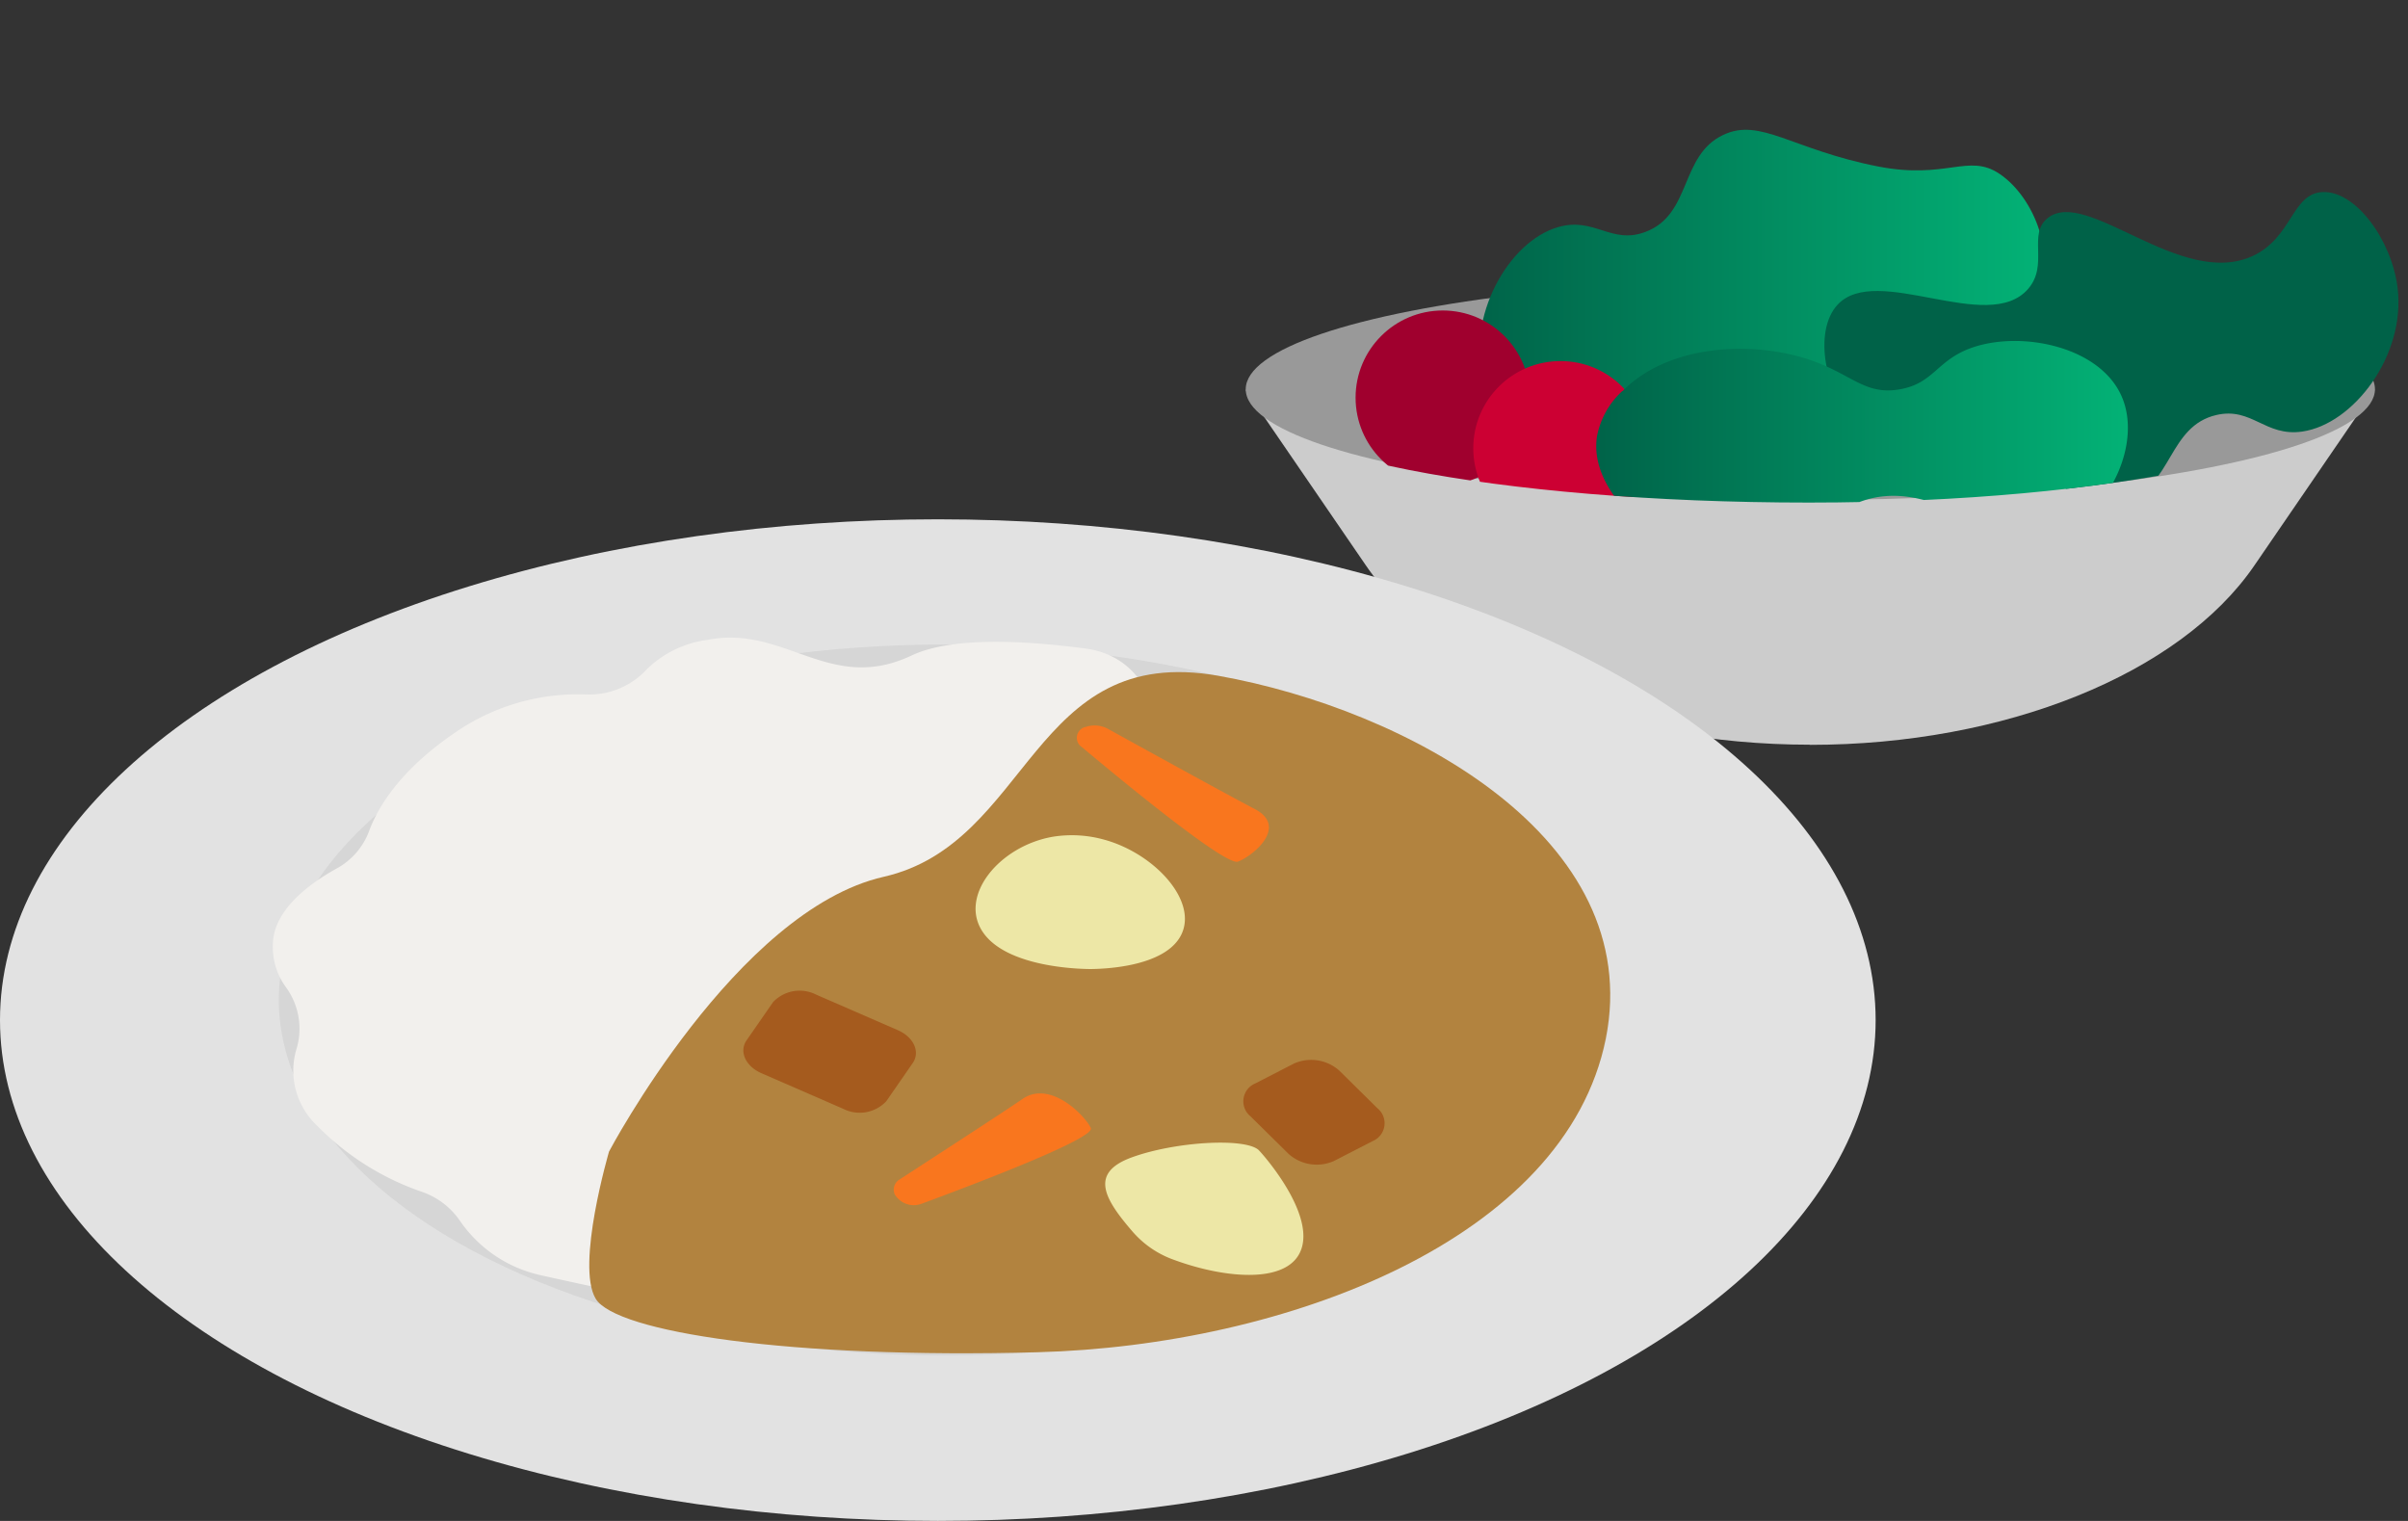 <svg xmlns="http://www.w3.org/2000/svg" xmlns:xlink="http://www.w3.org/1999/xlink" width="194.5" height="122.84" viewBox="0 0 194.5 122.84">
  <rect x="0" y="0" width="194.5" height="122.84" fill="#333333" stroke="none"/>
  <defs>
    <clipPath id="clip-path">
      <path id="パス_51922" data-name="パス 51922" d="M91,32.295c-3.048,3.893-20.212,8.3-45.394,8.3S0,36.58,0,31.641C0,28.552,21.308,2.183,33.442.584,40.715-.382,64.609.151,74.056.151,99.248.151,94.912,27.3,91,32.295Z" fill="none"/>
    </clipPath>
    <linearGradient id="linear-gradient" y1="0.5" x2="1" y2="0.5" gradientUnits="objectBoundingBox">
      <stop offset="0" stop-color="#006248"/>
      <stop offset="1" stop-color="#03b477"/>
    </linearGradient>
    <linearGradient id="linear-gradient-2" x1="-0.001" y1="0.5" x2="1" y2="0.5" gradientUnits="objectBoundingBox">
      <stop offset="0" stop-color="#c03"/>
      <stop offset="1" stop-color="#c03"/>
    </linearGradient>
    <linearGradient id="linear-gradient-3" x1="3.635" y1="1.08" x2="4.619" y2="1.08" xlink:href="#linear-gradient"/>
    <linearGradient id="linear-gradient-4" x1="0" y1="0.501" x2="1" y2="0.501" xlink:href="#linear-gradient"/>
  </defs>
  <g id="グループ_30897" data-name="グループ 30897" transform="translate(-451.5 -4215.421)">
    <g id="dish" transform="translate(552 4215.417)">
      <g id="グループ_31362" data-name="グループ 31362">
        <g id="グループ_31359" data-name="グループ 31359">
          <path id="パス_51918" data-name="パス 51918" d="M45.705,60.152h0c-15.7,0-29.87-5.714-35.876-14.477L.111,31.49h91.2l-9.729,14.2C75.575,54.448,61.42,60.163,45.705,60.163Z" fill="#ccc"/>
          <ellipse id="楕円形_743" data-name="楕円形 743" cx="45.605" cy="8.944" rx="45.605" ry="8.944" transform="translate(0.121 22.496)" fill="#999"/>
        </g>
        <g id="グループ_31361" data-name="グループ 31361" clip-path="url(#clip-path)">
          <g id="グループ_31360" data-name="グループ 31360">
            <path id="パス_51919" data-name="パス 51919" d="M19.3,30.866c-1.388-5.282,2.032-11.369,6.067-12.525,2.918-.835,4.286,1.439,7.042.392,3.743-1.408,2.757-6.157,6.268-7.827,3.008-1.439,5.543,1.177,12.525,2.545,5.513,1.076,7.284-1.087,9.789.584,2.978,1.992,4.628,7,2.938,9.4-2.676,3.793-12.375-.795-15.071,3.33-1.419,2.163.644,4.346-.785,5.875C45.3,35.584,36.631,28.4,31.238,31.852c-2.978,1.9-2.435,5.433-4.889,5.875-2.656.473-6.077-3.149-7.042-6.851Z" fill="url(#linear-gradient)"/>
            <circle id="楕円形_744" data-name="楕円形 744" cx="7.042" cy="7.042" r="7.042" transform="translate(8.994 25.081)" fill="#a0002e"/>
            <circle id="楕円形_745" data-name="楕円形 745" cx="7.042" cy="7.042" r="7.042" transform="translate(18.501 29.166)" fill="url(#linear-gradient-2)"/>
            <path id="パス_51920" data-name="パス 51920" d="M93.161,23.26c.664,5.423-3.541,11-7.706,11.6-3,.433-4.054-2-6.932-1.338-3.893.9-3.561,5.724-7.264,6.912-3.169,1.016-5.332-1.922-12.073-4.215-5.322-1.811-7.364.1-9.618-1.9-2.676-2.374-3.642-7.556-1.64-9.709,3.159-3.39,12.153,2.455,15.383-1.268,1.7-1.952-.05-4.4,1.569-5.714,3.139-2.555,10.765,5.735,16.58,3.048,3.209-1.489,3.149-5.05,5.644-5.161,2.7-.111,5.594,3.934,6.056,7.737Z" fill="url(#linear-gradient-3)"/>
            <path id="パス_51921" data-name="パス 51921" d="M30.554,31.6c3.33-3.411,9.2-4.024,13.753-2.928S49.77,32,52.939,31.45c2.787-.483,2.978-2.364,5.855-3.37,4.034-1.4,10.473-.07,12.143,4.095,1.469,3.652-.946,8.894-4.537,10.533-5.453,2.485-10.544-4.728-16.972-2.052-3.2,1.328-3.048,3.582-6.731,4.537-4.889,1.278-9.155-1.65-9.517-1.9-.885-.624-5.312-3.944-4.688-8.049a6.651,6.651,0,0,1,2.052-3.662Z" fill="url(#linear-gradient-4)"/>
          </g>
        </g>
      </g>
    </g>
    <g id="dish-2" data-name="dish" transform="translate(451.5 4257.364)">
      <g id="グループ_31358" data-name="グループ 31358">
        <ellipse id="楕円形_741" data-name="楕円形 741" cx="75.75" cy="40.448" rx="75.75" ry="40.448" transform="translate(0 0)" fill="#e2e2e2"/>
        <ellipse id="楕円形_742" data-name="楕円形 742" cx="53.77" cy="28.711" rx="53.77" ry="28.711" transform="translate(22.521 10.112)" fill="#d6d6d6"/>
        <path id="パス_51910" data-name="パス 51910" d="M91.7,19.692c3-3.461.782-8.617-3.983-9.249-5.116-.682-10.884-.953-14.075.552C67,14.135,63.421,8.487,57.121,9.741A8.619,8.619,0,0,0,52.256,12.1a6.308,6.308,0,0,1-4.926,2.046,17.456,17.456,0,0,0-10.644,3.13c-4.434,3.04-6.18,6.019-6.872,7.9a5.7,5.7,0,0,1-2.628,3.03c-2.157,1.194-5.146,3.361-5.146,6.17a5.475,5.475,0,0,0,1.053,3.411,5.672,5.672,0,0,1,.833,5.066,6.092,6.092,0,0,0,1.685,6.119,21.731,21.731,0,0,0,8.5,5.357,6.14,6.14,0,0,1,3.02,2.3,10.7,10.7,0,0,0,6.551,4.424c2.468.552,4.765,1.043,6.571,1.414a6.522,6.522,0,0,0,6.24-2.026L91.711,19.7Z" fill="#f2f0ed"/>
        <path id="パス_51911" data-name="パス 51911" d="M49.2,51.052s10.283-19.472,22.18-22.18,11.9-18.93,27.046-16.231S132.951,25.721,129.7,41.953s-25.872,24.779-45.885,25.32-34.078-1.625-35.7-4.324,1.083-11.9,1.083-11.9Z" fill="#b2833f"/>
        <path id="パス_51912" data-name="パス 51912" d="M91.57,57.633c-2.337-2.689-3.652-4.825-.15-6.1,3.471-1.264,9.049-1.6,10.222-.612.191.161,4.344,4.775,3.531,7.825s-6.029,2.648-10.323,1.073a7.9,7.9,0,0,1-3.27-2.177Z" fill="#ede7a6"/>
        <path id="パス_51913" data-name="パス 51913" d="M87.668,16.773a.9.9,0,0,0-.271,1.635c3.22,2.7,11.617,9.62,12.6,9.239,1.214-.461,4.093-2.819,1.344-4.253-2.247-1.174-9.33-5.076-11.848-6.47a2.265,2.265,0,0,0-1.816-.15h0Z" fill="#f9761e"/>
        <path id="パス_51914" data-name="パス 51914" d="M72.289,54.553a1.791,1.791,0,0,0,2.137.732C78.368,53.831,88.5,50,88.109,49.166c-.482-1.033-3.28-3.882-5.507-2.357-1.816,1.244-7.785,5.106-9.911,6.491a.957.957,0,0,0-.4,1.264h0Z" fill="#f9761e"/>
        <path id="パス_51915" data-name="パス 51915" d="M101.391,45.564l3.12-1.605a3.41,3.41,0,0,1,3.672.572l3.07,3.03a1.56,1.56,0,0,1-.381,2.658l-3.12,1.605a3.41,3.41,0,0,1-3.672-.572l-3.07-3.03A1.56,1.56,0,0,1,101.391,45.564Z" fill="#a55b1e"/>
        <path id="パス_51916" data-name="パス 51916" d="M68.106,47.611l-6.591-2.869c-1.294-.562-1.836-1.756-1.214-2.658L62.438,39a2.947,2.947,0,0,1,3.481-.612l6.591,2.869c1.294.562,1.836,1.756,1.214,2.658L71.587,47A2.947,2.947,0,0,1,68.106,47.611Z" fill="#a55b1e"/>
        <path id="パス_51917" data-name="パス 51917" d="M89.283,25.9c3.983,1.134,7.464,4.9,6.139,7.634-1.314,2.709-6.581,2.779-7.283,2.789-.271,0-6.6.03-8.7-2.909s1.284-7.062,5.658-7.785a9.709,9.709,0,0,1,4.183.271Z" fill="#ede7a6"/>
      </g>
    </g>
  </g>
</svg>
